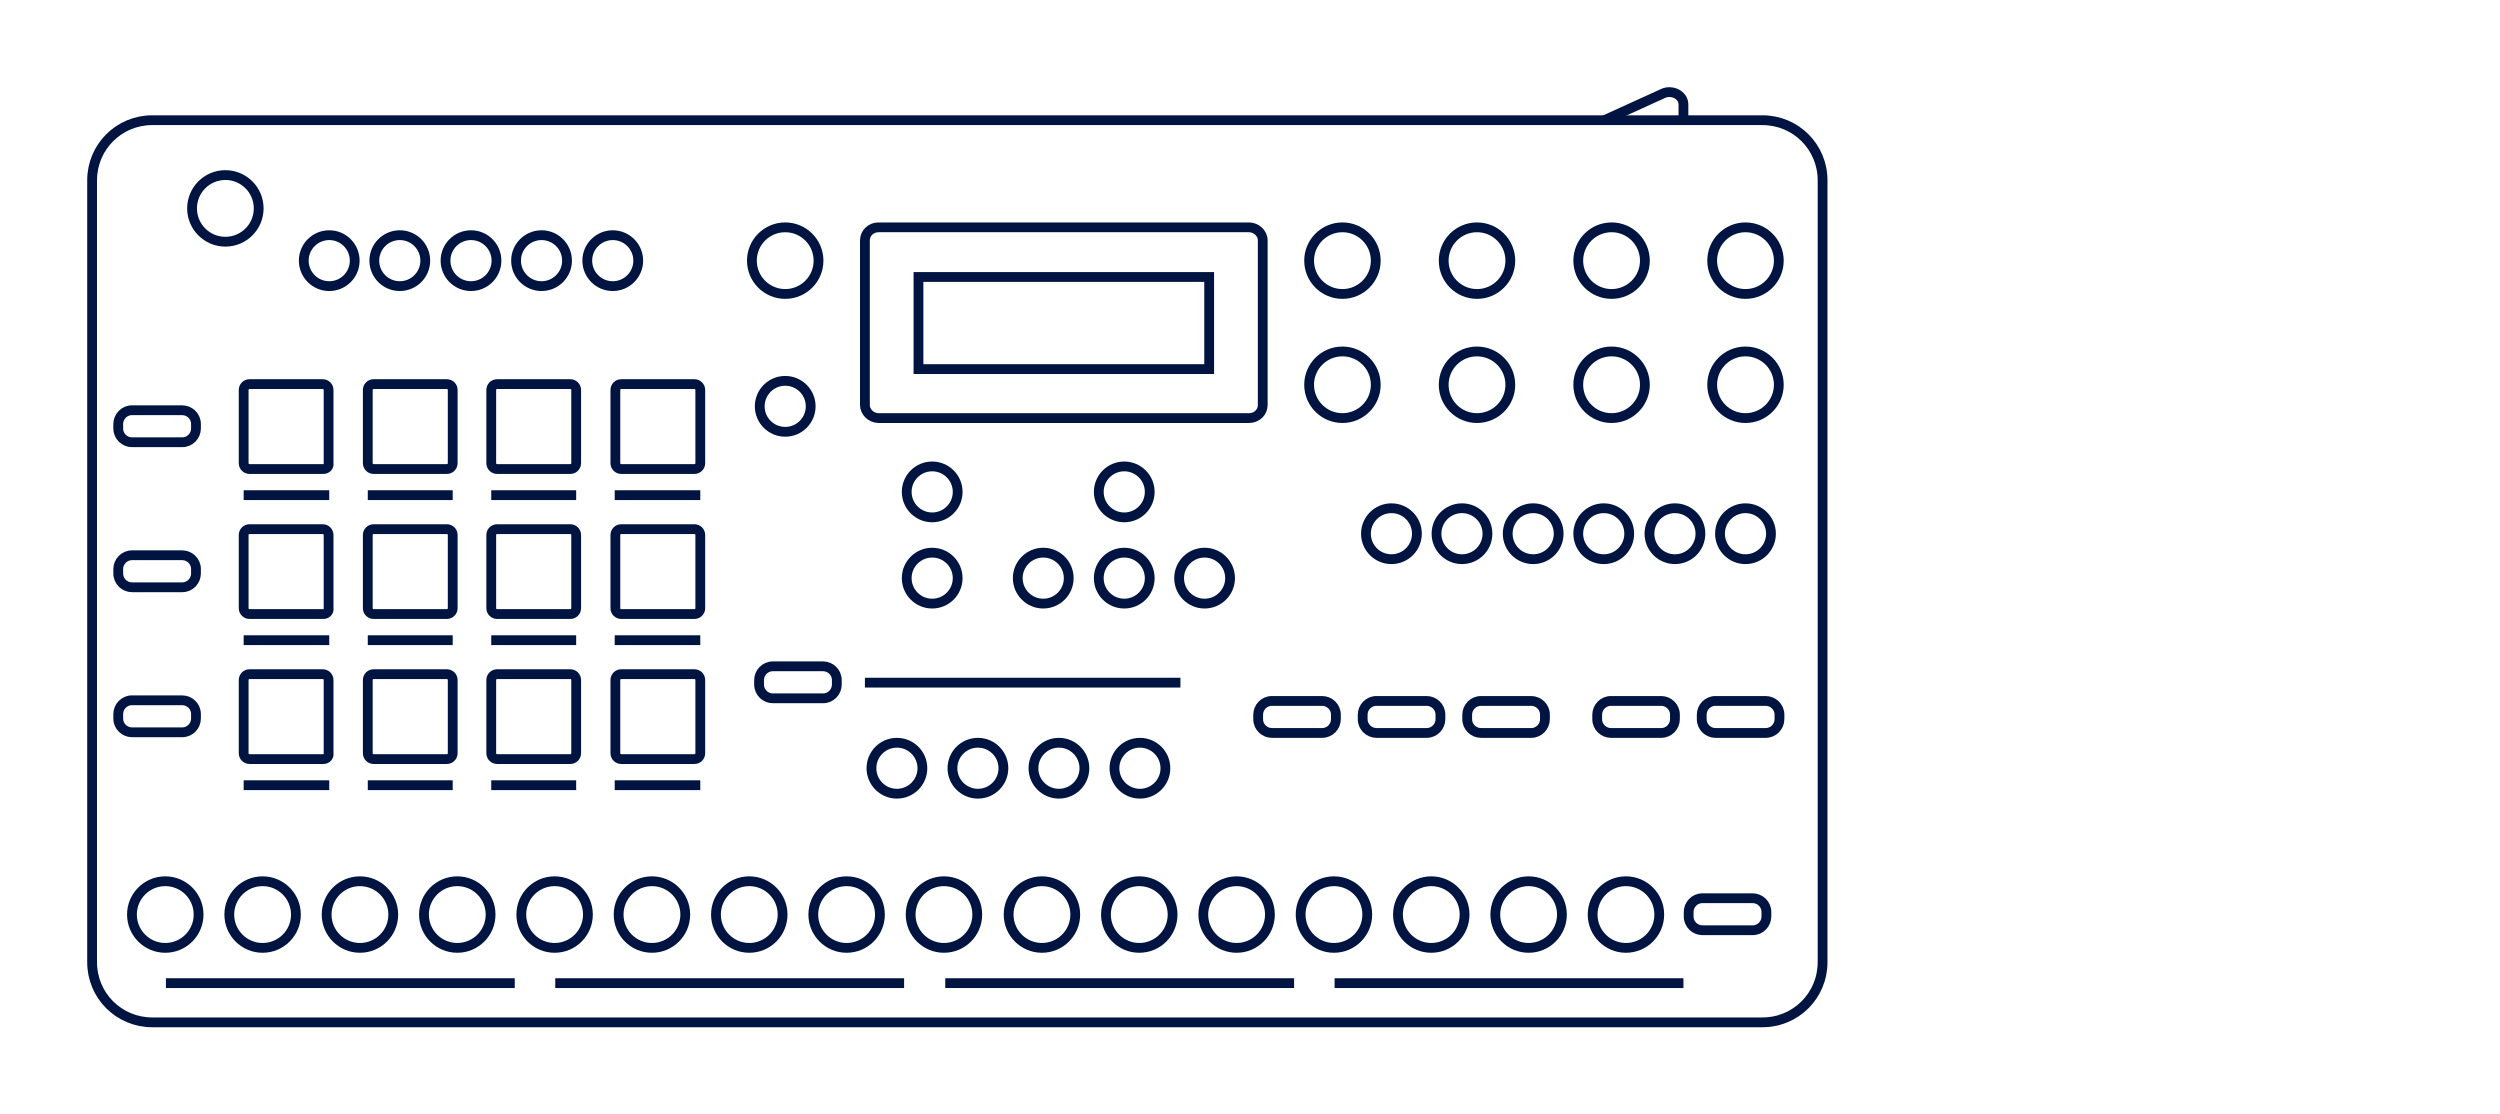 <?xml version="1.0" encoding="utf-8"?>
<!-- Generator: Adobe Illustrator 19.2.1, SVG Export Plug-In . SVG Version: 6.00 Build 0)  -->
<svg version="1.1" id="Ebene_1" xmlns="http://www.w3.org/2000/svg" xmlns:xlink="http://www.w3.org/1999/xlink" x="0px" y="0px"
	 viewBox="0 0 382.7 170.6" style="enable-background:new 0 0 382.7 170.6;" xml:space="preserve">
<style type="text/css">
	.st0{fill:none;stroke:#001441;stroke-width:1.5;stroke-miterlimit:10;}
	.st1{fill:#001441;}
</style>
<g id="elektron-rytm">
	<path class="st0" d="M23.3,156.5c-5.1,0-9.2-4.1-9.2-9.2V27.6c0-5.1,4.1-9.2,9.2-9.2l246.5,0c5.1,0,9.2,4.1,9.2,9.2v119.7
		c0,5.1-4.1,9.2-9.2,9.2L23.3,156.5z"/>
	<circle class="st0" cx="25.3" cy="140" r="5.1"/>
	<circle class="st0" cx="205.5" cy="39.9" r="5.1"/>
	<circle class="st0" cx="120.2" cy="39.9" r="5.1"/>
	<circle class="st0" cx="267.2" cy="39.9" r="5.1"/>
	<circle class="st0" cx="246.7" cy="39.9" r="5.1"/>
	<circle class="st0" cx="226.1" cy="39.9" r="5.1"/>
	<circle class="st0" cx="205.5" cy="58.9" r="5.1"/>
	<circle class="st0" cx="267.2" cy="58.9" r="5.1"/>
	<circle class="st0" cx="246.7" cy="58.9" r="5.1"/>
	<circle class="st0" cx="226.1" cy="58.9" r="5.1"/>
	<circle class="st0" cx="142.7" cy="75.3" r="3.9"/>
	<circle class="st0" cx="142.7" cy="88.5" r="3.9"/>
	<circle class="st0" cx="120.2" cy="62.2" r="3.9"/>
	<circle class="st0" cx="184.4" cy="88.5" r="3.9"/>
	<circle class="st0" cx="159.7" cy="88.5" r="3.9"/>
	<circle class="st0" cx="172.1" cy="88.5" r="3.9"/>
	<circle class="st0" cx="172.1" cy="75.3" r="3.9"/>
	<circle class="st0" cx="213" cy="81.7" r="3.9"/>
	<circle class="st0" cx="267.2" cy="81.7" r="3.9"/>
	<circle class="st0" cx="256.4" cy="81.7" r="3.9"/>
	<circle class="st0" cx="245.5" cy="81.7" r="3.9"/>
	<circle class="st0" cx="234.7" cy="81.7" r="3.9"/>
	<circle class="st0" cx="223.8" cy="81.7" r="3.9"/>
	<circle class="st0" cx="50.4" cy="39.9" r="3.9"/>
	<circle class="st0" cx="93.8" cy="39.9" r="3.9"/>
	<circle class="st0" cx="82.9" cy="39.9" r="3.9"/>
	<circle class="st0" cx="72.1" cy="39.9" r="3.9"/>
	<circle class="st0" cx="61.2" cy="39.9" r="3.9"/>
	<circle class="st0" cx="40.2" cy="140" r="5.1"/>
	<circle class="st0" cx="55.1" cy="140" r="5.1"/>
	<circle class="st0" cx="70" cy="140" r="5.1"/>
	<circle class="st0" cx="84.9" cy="140" r="5.1"/>
	<circle class="st0" cx="99.8" cy="140" r="5.1"/>
	<circle class="st0" cx="114.7" cy="140" r="5.1"/>
	<circle class="st0" cx="129.6" cy="140" r="5.1"/>
	<circle class="st0" cx="144.5" cy="140" r="5.1"/>
	<circle class="st0" cx="159.5" cy="140" r="5.1"/>
	<circle class="st0" cx="174.4" cy="140" r="5.1"/>
	<circle class="st0" cx="189.3" cy="140" r="5.1"/>
	<circle class="st0" cx="204.2" cy="140" r="5.1"/>
	<circle class="st0" cx="219.1" cy="140" r="5.1"/>
	<circle class="st0" cx="234" cy="140" r="5.1"/>
	<circle class="st0" cx="248.9" cy="140" r="5.1"/>
	<line class="st0" x1="25.4" y1="150.5" x2="78.8" y2="150.5"/>
	<line class="st0" x1="85" y1="150.5" x2="138.4" y2="150.5"/>
	<line class="st0" x1="144.7" y1="150.5" x2="198.1" y2="150.5"/>
	<line class="st0" x1="204.3" y1="150.5" x2="257.7" y2="150.5"/>
	<path class="st0" d="M260.6,142.4c-1.1,0-2.1-0.9-2.1-2.1v-0.7c0-1.1,0.9-2.1,2.1-2.1h7.7c1.1,0,2.1,0.9,2.1,2.1v0.7
		c0,1.1-0.9,2.1-2.1,2.1H260.6z"/>
	<path class="st0" d="M194.7,112.2c-1.1,0-2.1-0.9-2.1-2.1v-0.7c0-1.1,0.9-2.1,2.1-2.1h7.7c1.1,0,2.1,0.9,2.1,2.1v0.7
		c0,1.1-0.9,2.1-2.1,2.1H194.7z"/>
	<path class="st0" d="M20.2,112.1c-1.1,0-2.1-0.9-2.1-2.1v-0.7c0-1.1,0.9-2.1,2.1-2.1h7.7c1.1,0,2.1,0.9,2.1,2.1v0.7
		c0,1.1-0.9,2.1-2.1,2.1H20.2z"/>
	<path class="st0" d="M118.3,106.9c-1.1,0-2.1-0.9-2.1-2.1v-0.7c0-1.1,0.9-2.1,2.1-2.1h7.7c1.1,0,2.1,0.9,2.1,2.1v0.7
		c0,1.1-0.9,2.1-2.1,2.1H118.3z"/>
	<path class="st0" d="M20.2,89.9c-1.1,0-2.1-0.9-2.1-2.1v-0.7c0-1.1,0.9-2.1,2.1-2.1h7.7c1.1,0,2.1,0.9,2.1,2.1v0.7
		c0,1.1-0.9,2.1-2.1,2.1H20.2z"/>
	<path class="st0" d="M20.2,67.7c-1.1,0-2.1-0.9-2.1-2.1v-0.7c0-1.1,0.9-2.1,2.1-2.1h7.7c1.1,0,2.1,0.9,2.1,2.1v0.7
		c0,1.1-0.9,2.1-2.1,2.1H20.2z"/>
	<path class="st0" d="M134.5,64c-1.1,0-2.1-0.9-2.1-2V36.8c0-1.1,0.9-2,2.1-2h56.7c1.1,0,2.1,0.9,2.1,2V62c0,1.1-0.9,2-2.1,2H134.5z
		"/>
	<path class="st0" d="M210.7,112.2c-1.1,0-2.1-0.9-2.1-2.1v-0.7c0-1.1,0.9-2.1,2.1-2.1h7.7c1.1,0,2.1,0.9,2.1,2.1v0.7
		c0,1.1-0.9,2.1-2.1,2.1H210.7z"/>
	<path class="st0" d="M226.7,112.2c-1.1,0-2.1-0.9-2.1-2.1v-0.7c0-1.1,0.9-2.1,2.1-2.1h7.7c1.1,0,2.1,0.9,2.1,2.1v0.7
		c0,1.1-0.9,2.1-2.1,2.1H226.7z"/>
	<path class="st0" d="M246.6,112.2c-1.1,0-2.1-0.9-2.1-2.1v-0.7c0-1.1,0.9-2.1,2.1-2.1h7.7c1.1,0,2.1,0.9,2.1,2.1v0.7
		c0,1.1-0.9,2.1-2.1,2.1H246.6z"/>
	<path class="st0" d="M262.6,112.2c-1.1,0-2.1-0.9-2.1-2.1v-0.7c0-1.1,0.9-2.1,2.1-2.1h7.7c1.1,0,2.1,0.9,2.1,2.1v0.7
		c0,1.1-0.9,2.1-2.1,2.1H262.6z"/>
	<rect x="140.6" y="42.4" class="st0" width="44.5" height="14.1"/>
	<path class="st0" d="M245.6,18.4l9-4.1c1.3-0.6,3.1,0.2,3.1,1.7v2.4"/>
	<circle class="st0" cx="137.3" cy="117.6" r="3.9"/>
	<circle class="st0" cx="149.7" cy="117.6" r="3.9"/>
	<circle class="st0" cx="162.1" cy="117.6" r="3.9"/>
	<circle class="st0" cx="174.5" cy="117.6" r="3.9"/>
	<line class="st0" x1="132.4" y1="104.5" x2="180.7" y2="104.5"/>
	<line class="st0" x1="37.3" y1="75.8" x2="50.4" y2="75.8"/>
	<line class="st0" x1="56.3" y1="75.8" x2="69.3" y2="75.8"/>
	<line class="st0" x1="75.2" y1="75.8" x2="88.2" y2="75.8"/>
	<line class="st0" x1="94.1" y1="75.8" x2="107.2" y2="75.8"/>
	<line class="st0" x1="37.3" y1="98" x2="50.4" y2="98"/>
	<line class="st0" x1="56.3" y1="98" x2="69.3" y2="98"/>
	<line class="st0" x1="75.2" y1="98" x2="88.2" y2="98"/>
	<line class="st0" x1="94.1" y1="98" x2="107.2" y2="98"/>
	<line class="st0" x1="37.3" y1="120.2" x2="50.4" y2="120.2"/>
	<line class="st0" x1="56.3" y1="120.2" x2="69.3" y2="120.2"/>
	<line class="st0" x1="75.2" y1="120.2" x2="88.2" y2="120.2"/>
	<line class="st0" x1="94.1" y1="120.2" x2="107.2" y2="120.2"/>
	<path class="st0" d="M49.5,71.8H38.2c-0.5,0-0.9-0.4-0.9-0.9V59.7c0-0.5,0.4-0.9,0.9-0.9h11.2c0.5,0,0.9,0.4,0.9,0.9v11.2
		C50.4,71.4,50,71.8,49.5,71.8z"/>
	<path class="st0" d="M106.3,71.8H95.1c-0.5,0-0.9-0.4-0.9-0.9V59.7c0-0.5,0.4-0.9,0.9-0.9h11.2c0.5,0,0.9,0.4,0.9,0.9v11.2
		C107.2,71.4,106.8,71.8,106.3,71.8z"/>
	<path class="st0" d="M87.3,71.8H76.1c-0.5,0-0.9-0.4-0.9-0.9V59.7c0-0.5,0.4-0.9,0.9-0.9h11.2c0.5,0,0.9,0.4,0.9,0.9v11.2
		C88.2,71.4,87.8,71.8,87.3,71.8z"/>
	<path class="st0" d="M68.4,71.8H57.2c-0.5,0-0.9-0.4-0.9-0.9V59.7c0-0.5,0.4-0.9,0.9-0.9h11.2c0.5,0,0.9,0.4,0.9,0.9v11.2
		C69.3,71.4,68.9,71.8,68.4,71.8z"/>
	<path class="st0" d="M49.5,94H38.2c-0.5,0-0.9-0.4-0.9-0.9V81.9c0-0.5,0.4-0.9,0.9-0.9h11.2c0.5,0,0.9,0.4,0.9,0.9v11.2
		C50.4,93.6,50,94,49.5,94z"/>
	<path class="st0" d="M106.3,94H95.1c-0.5,0-0.9-0.4-0.9-0.9V81.9c0-0.5,0.4-0.9,0.9-0.9h11.2c0.5,0,0.9,0.4,0.9,0.9v11.2
		C107.2,93.6,106.8,94,106.3,94z"/>
	<path class="st0" d="M87.3,94H76.1c-0.5,0-0.9-0.4-0.9-0.9V81.9c0-0.5,0.4-0.9,0.9-0.9h11.2c0.5,0,0.9,0.4,0.9,0.9v11.2
		C88.2,93.6,87.8,94,87.3,94z"/>
	<path class="st0" d="M68.4,94H57.2c-0.5,0-0.9-0.4-0.9-0.9V81.9c0-0.5,0.4-0.9,0.9-0.9h11.2c0.5,0,0.9,0.4,0.9,0.9v11.2
		C69.3,93.6,68.9,94,68.4,94z"/>
	<path class="st0" d="M49.5,116.2H38.2c-0.5,0-0.9-0.4-0.9-0.9v-11.2c0-0.5,0.4-0.9,0.9-0.9h11.2c0.5,0,0.9,0.4,0.9,0.9v11.2
		C50.4,115.8,50,116.2,49.5,116.2z"/>
	<path class="st0" d="M106.3,116.2H95.1c-0.5,0-0.9-0.4-0.9-0.9v-11.2c0-0.5,0.4-0.9,0.9-0.9h11.2c0.5,0,0.9,0.4,0.9,0.9v11.2
		C107.2,115.8,106.8,116.2,106.3,116.2z"/>
	<path class="st0" d="M87.3,116.2H76.1c-0.5,0-0.9-0.4-0.9-0.9v-11.2c0-0.5,0.4-0.9,0.9-0.9h11.2c0.5,0,0.9,0.4,0.9,0.9v11.2
		C88.2,115.8,87.8,116.2,87.3,116.2z"/>
	<path class="st0" d="M68.4,116.2H57.2c-0.5,0-0.9-0.4-0.9-0.9v-11.2c0-0.5,0.4-0.9,0.9-0.9h11.2c0.5,0,0.9,0.4,0.9,0.9v11.2
		C69.3,115.8,68.9,116.2,68.4,116.2z"/>
	<circle class="st0" cx="34.5" cy="31.9" r="5.1"/>
</g>
</svg>
